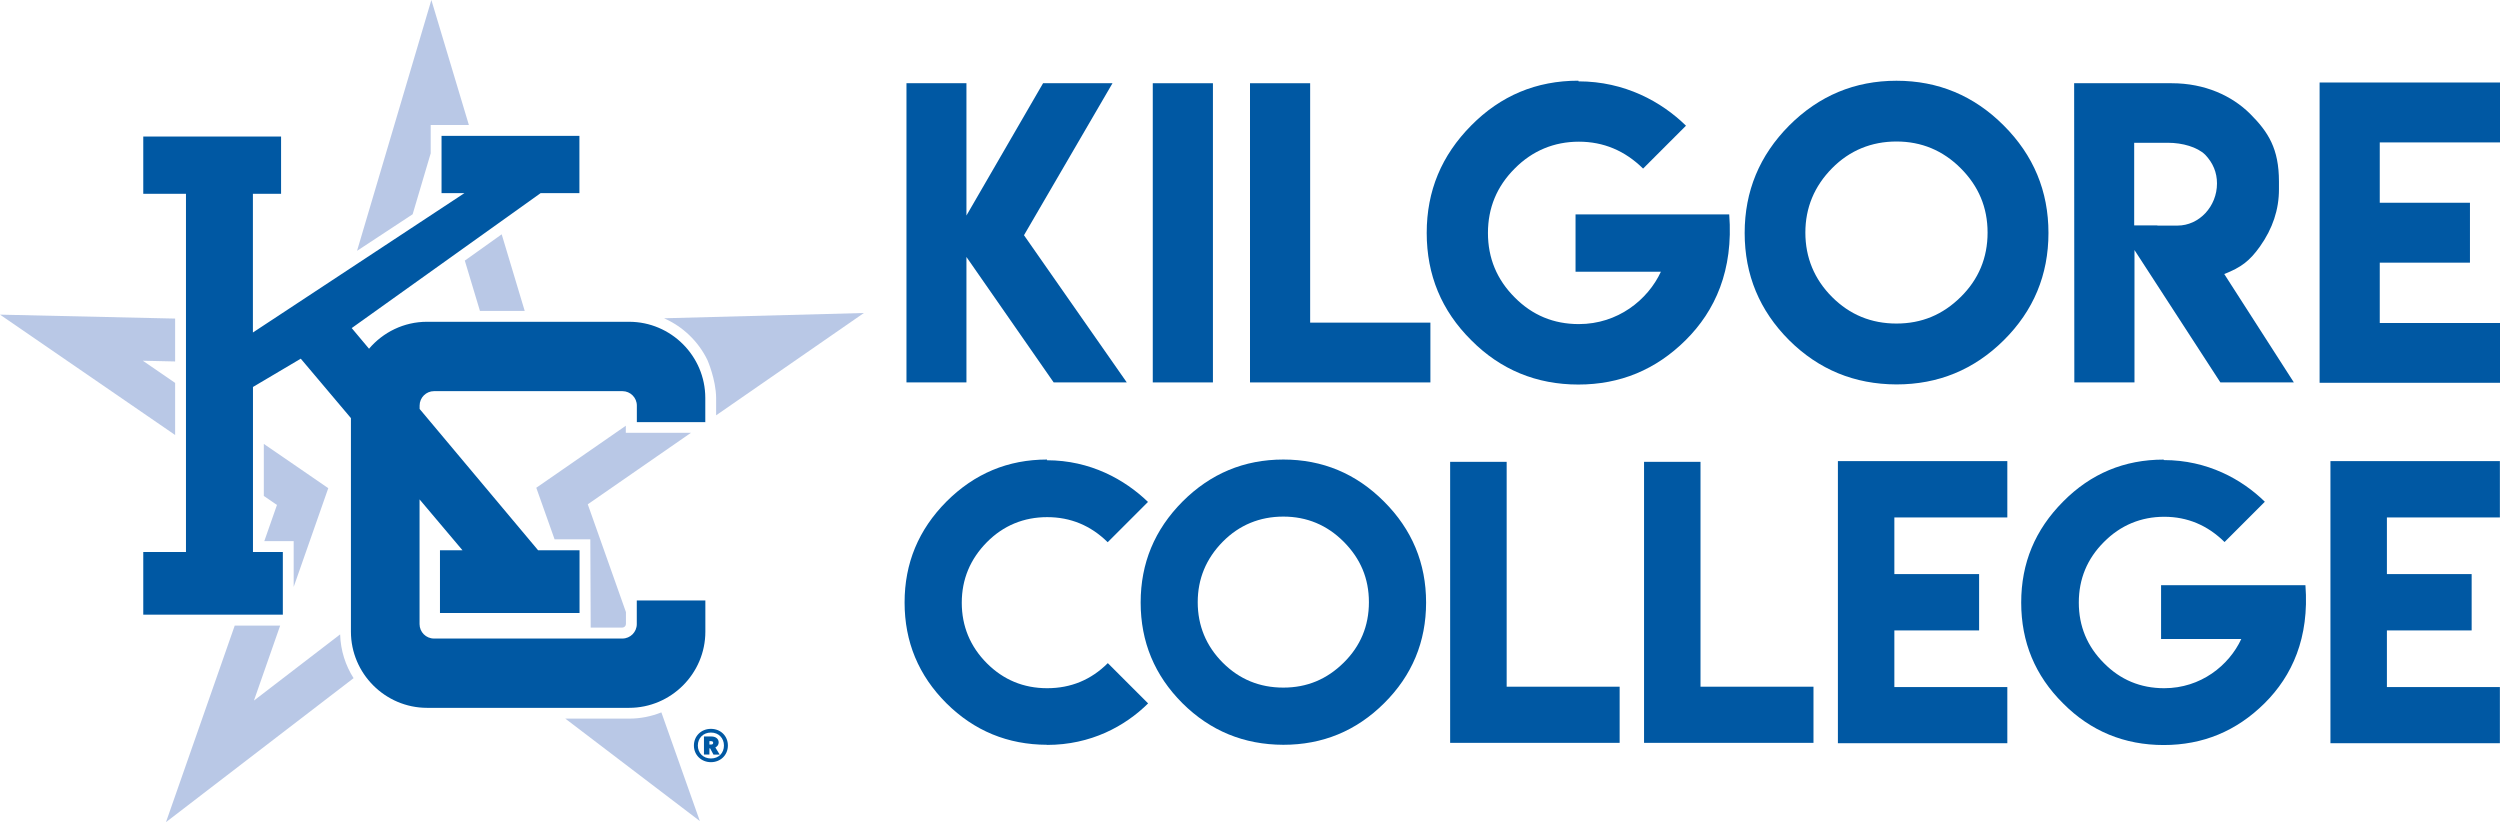 <svg xmlns="http://www.w3.org/2000/svg" id="Layer_2" viewBox="0 0 412.7 135.71"><defs><style>.cls-1{fill:#0058a3;}.cls-2{fill:#b9c8e6;}</style></defs><g id="Layer_1-2"><polygon class="cls-2" points="76.73 43.02 79.23 51.33 86.62 51.33 82.82 38.68 76.73 43.02"></polygon><polygon class="cls-2" points="52.4 85.7 54.19 80.59 49.73 77.52 43.55 73.28 43.55 81.87 45.72 83.36 43.63 89.33 48.48 89.33 48.48 96.89 52.4 85.7"></polygon><path class="cls-2" d="M103.31,71.46v-1.18l-10.33,7.16-4.45,3.08,1.81,5.1,1.21,3.41h5.9l.06,14.57h5.23c.32,0,.59-.27,.59-.59v-1.97l-6.3-17.79,17.03-11.8h-10.73Z"></path><polygon class="cls-2" points="71.21 0 58.94 41.41 68.12 35.37 71.1 25.31 71.1 20.63 77.4 20.63 71.21 0"></polygon><path class="cls-2" d="M142.61,51.67l-32.99,.87c3.13,1.38,5.67,3.83,7.16,6.89,0,0,1.41,3.2,1.44,6.26v2.87l24.39-16.89Z"></path><path class="cls-2" d="M56.14,104.73l-14.22,10.92,4.33-12.38h-7.5l-11.35,32.45,30.97-23.77c-1.34-2.1-2.14-4.57-2.22-7.22"></path><path class="cls-2" d="M103.86,118.63h-10.54l22.21,16.91-6.35-17.94c-1.65,.66-3.44,1.03-5.32,1.03"></path><polygon class="cls-2" points="28.91 63.21 23.58 59.55 28.91 59.67 28.91 52.59 0 51.94 28.91 71.81 28.91 63.21"></polygon><path class="cls-1" d="M116.43,69.66v-3.97c0-6.92-5.66-12.57-12.58-12.57h-33.36c-3.82,0-7.26,1.73-9.57,4.45l-2.86-3.41,31.19-22.28h6.4v-9.45h-22.76v9.45h3.78l-34.92,23.01V31.99h4.65v-9.45H23.65v9.45h7.05v59.13h-7.05v10.35h23.04v-10.35h-4.93v-27.24l7.89-4.67,8.28,9.81v35.25c0,6.92,5.66,12.58,12.57,12.58h33.36c6.92,0,12.58-5.66,12.58-12.58v-5.15h-11.32v3.91c0,1.31-1.07,2.38-2.38,2.38h-31.1c-1.31,0-2.38-1.07-2.38-2.38v-20.59l7.09,8.4h-3.72v10.35h23.04v-10.35h-6.84l-19.56-23.33v-.56c0-1.31,1.07-2.38,2.38-2.38h31.1c1.31,0,2.38,1.07,2.38,2.38v2.73h11.32Z"></path><path class="cls-1" d="M172.85,122.95c-6.49-.02-12.02-2.3-16.61-6.85-4.61-4.6-6.91-10.15-6.91-16.64s2.3-12.02,6.91-16.66c4.62-4.62,10.16-6.94,16.61-6.94l-.03,.12c7.16,0,12.86,3.18,16.69,6.88l-6.65,6.65c-2.8-2.76-6.13-4.14-9.99-4.14s-7.23,1.38-9.96,4.14c-2.76,2.8-4.14,6.13-4.14,9.99s1.38,7.22,4.14,9.99c2.74,2.74,6.06,4.12,9.96,4.12s7.25-1.38,10.01-4.14l6.65,6.65c-3.81,3.77-9.46,6.85-16.69,6.85"></path><path class="cls-1" d="M228.48,82.8c4.62,4.62,6.94,10.18,6.94,16.66s-2.31,12.05-6.94,16.64c-4.6,4.57-10.15,6.85-16.63,6.85-6.51-.02-12.05-2.3-16.64-6.85-4.61-4.6-6.91-10.15-6.91-16.64s2.3-12.02,6.91-16.66c4.62-4.62,10.17-6.94,16.64-6.94s12.01,2.31,16.63,6.94m-26.62,6.62c-2.76,2.8-4.14,6.13-4.14,9.99s1.38,7.23,4.14,9.99c2.74,2.74,6.07,4.11,9.99,4.11s7.18-1.37,9.96-4.11c2.78-2.74,4.17-6.07,4.17-9.99s-1.39-7.2-4.17-9.99c-2.76-2.76-6.08-4.14-9.96-4.14s-7.26,1.38-9.99,4.14"></path><polygon class="cls-1" points="248.72 76.24 248.72 113.36 267.37 113.36 267.37 122.63 239.39 122.63 239.39 76.24 248.72 76.24"></polygon><polygon class="cls-1" points="280.72 76.24 280.72 113.36 299.37 113.36 299.37 122.63 271.4 122.63 271.4 76.24 280.72 76.24"></polygon><polygon class="cls-1" points="331.37 76.12 331.37 85.42 312.72 85.42 312.72 94.77 326.71 94.77 326.71 104.07 312.72 104.07 312.72 113.42 331.37 113.42 331.37 122.69 303.4 122.69 303.4 76.12 331.37 76.12"></polygon><path class="cls-1" d="M357.22,75.95c7.16,0,12.87,3.16,16.66,6.88l-6.65,6.65c-2.82-2.78-6.14-4.17-9.96-4.17s-7.21,1.39-9.96,4.17c-2.76,2.76-4.14,6.09-4.14,9.99s1.38,7.23,4.14,9.99c2.72,2.76,6.04,4.15,9.96,4.15,6.03,0,10.69-3.75,12.72-8.12h-13.24v-8.89h23.83c.66,8.67-2.18,14.97-6.76,19.51-4.62,4.58-10.17,6.88-16.64,6.88s-12.06-2.29-16.61-6.88c-4.61-4.57-6.91-10.11-6.91-16.64s2.3-12.02,6.91-16.66c4.57-4.62,10.1-6.94,16.61-6.94l.03,.09Z"></path><polygon class="cls-1" points="412.68 76.12 412.68 85.42 394.03 85.42 394.03 94.77 408.02 94.77 408.02 104.07 394.03 104.07 394.03 113.42 412.68 113.42 412.68 122.69 384.71 122.69 384.71 76.12 412.68 76.12"></polygon><polygon class="cls-1" points="159.54 13.74 159.54 35.58 172.19 13.74 183.65 13.74 169.04 38.83 186.01 63.13 173.94 63.13 159.54 42.42 159.54 63.13 149.64 63.13 149.64 13.74 159.54 13.74"></polygon><rect class="cls-1" x="190.3" y="13.74" width="9.93" height="49.39"></rect><polygon class="cls-1" points="216.28 13.74 216.28 53.26 236.13 53.26 236.13 63.13 206.35 63.13 206.35 13.74 216.28 13.74"></polygon><path class="cls-1" d="M260.58,13.43c7.62,0,13.7,3.36,17.74,7.32l-7.08,7.08c-3-2.96-6.54-4.44-10.6-4.44s-7.68,1.48-10.6,4.44c-2.94,2.94-4.41,6.48-4.41,10.63s1.47,7.69,4.41,10.63c2.9,2.94,6.43,4.41,10.6,4.41,6.42,0,11.38-3.99,13.54-8.64h-14.09v-9.47h25.37c.71,9.23-2.32,15.93-7.2,20.77-4.92,4.88-10.82,7.32-17.71,7.32s-12.84-2.44-17.68-7.32c-4.9-4.86-7.35-10.76-7.35-17.71s2.45-12.79,7.35-17.74c4.86-4.92,10.75-7.39,17.68-7.39l.03,.09Z"></path><path class="cls-1" d="M330.78,20.72c4.92,4.92,7.38,10.83,7.38,17.74s-2.46,12.83-7.38,17.71c-4.9,4.86-10.81,7.29-17.71,7.29-6.92-.02-12.83-2.45-17.71-7.29-4.9-4.9-7.35-10.8-7.35-17.71s2.45-12.8,7.35-17.74c4.92-4.92,10.83-7.39,17.71-7.39s12.79,2.46,17.71,7.39m-28.34,7.05c-2.94,2.98-4.41,6.53-4.41,10.63s1.47,7.69,4.41,10.63c2.92,2.92,6.46,4.38,10.63,4.38s7.64-1.46,10.6-4.38,4.44-6.47,4.44-10.63-1.48-7.67-4.44-10.63c-2.94-2.94-6.48-4.41-10.6-4.41s-7.73,1.47-10.63,4.41"></path><path class="cls-1" d="M342.39,13.74h16.11c5.5,0,9.95,2.08,12.93,5.03,3.01,3.01,4.78,5.75,4.78,11.21v1.29c0,3.33-1.04,6.46-3.12,9.4-1.73,2.43-3.11,3.46-5.91,4.57l11.49,17.89h-12.13l-14.18-21.85v21.85h-9.93l-.03-49.39Zm23.59,16.54c0-1.8-.65-3.38-1.96-4.75-1.29-1.25-3.73-1.96-6.13-1.96h-5.58v13.64h3.83v.03h3.31c3.62,0,6.53-3.19,6.53-6.95"></path><polygon class="cls-1" points="412.7 13.62 412.7 23.51 392.85 23.51 392.85 33.47 407.74 33.47 407.74 43.36 392.85 43.36 392.85 53.32 412.7 53.32 412.7 63.19 382.92 63.19 382.92 13.62 412.7 13.62"></polygon><path class="cls-1" d="M114.55,123.07c0-1.56,1.2-2.75,2.81-2.75s2.8,1.18,2.8,2.75-1.21,2.75-2.8,2.75-2.81-1.18-2.81-2.75m4.96,0c0-1.21-.86-2.14-2.15-2.14s-2.16,.93-2.16,2.14,.86,2.14,2.16,2.14,2.15-.92,2.15-2.14m-2.27,.46h-.13v1.03h-.9v-2.98h1.25c.63,0,1.18,.34,1.18,.98,0,.38-.22,.66-.55,.83l.72,1.18h-1.03l-.55-1.03Zm.12-.62c.25,0,.37-.09,.37-.29,0-.18-.12-.27-.37-.27h-.25v.56h.25Z"></path></g></svg>